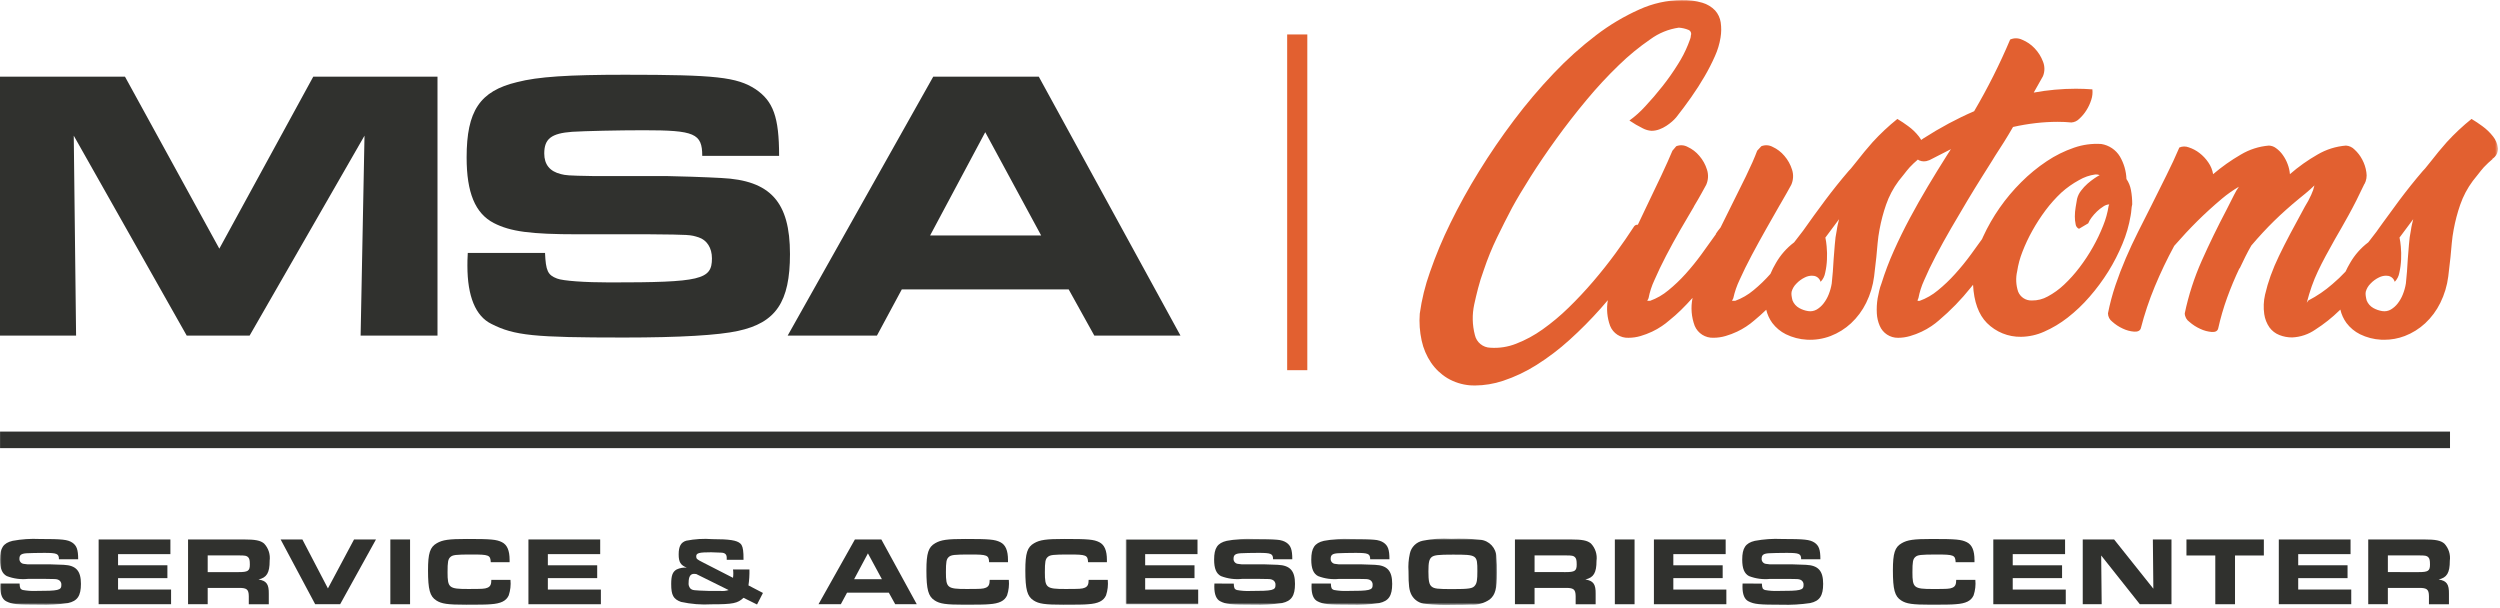 <?xml version="1.0" encoding="UTF-8"?> <svg xmlns="http://www.w3.org/2000/svg" xmlns:xlink="http://www.w3.org/1999/xlink" width="761px" height="185px" viewBox="0 0 761 185" version="1.1"><title>MSA-Customs-Tagline</title><defs><polygon id="path-1" points="0 0 760.387 0 760.387 184.101 0 184.101"></polygon><polygon id="path-3" points="0 0 113.017 0 113.017 20.184 0 20.184"></polygon></defs><g id="Page-1" stroke="none" stroke-width="1" fill="none" fill-rule="evenodd"><g id="MSA-Customs-Tagline"><polygon id="Fill-1" fill="#E26030" points="391.814 112.683 397.946 112.683 397.946 10.487 391.814 10.487"></polygon><polyline id="Fill-2" fill="#30312E" points="95.355 23.343 66.763 75.69 38.048 23.343 0 23.343 0 102.158 23.161 102.158 22.452 41.302 56.837 102.158 75.98 102.158 110.956 41.302 109.772 102.158 133.174 102.158 133.174 23.343 95.355 23.343"></polyline><path d="M165.907,76.989 C166.14,82.424 166.733,83.724 169.571,84.79 C171.342,85.499 178.077,85.971 185.638,85.971 C213.407,85.971 216.716,85.142 216.716,78.643 C216.716,75.454 215.18,73.092 212.698,72.262 C210.098,71.435 210.098,71.435 197.691,71.318 L175.952,71.318 C161.417,71.318 155.391,70.491 150.308,67.891 C144.637,64.936 142.041,58.674 142.041,47.921 C142.041,33.74 146.057,27.714 157.401,24.998 C163.782,23.342 173.002,22.753 190.25,22.753 C217.901,22.753 224.283,23.462 229.952,27.124 C235.387,30.788 237.16,35.632 237.16,47.448 L213.764,47.448 C213.764,40.595 211.401,39.647 195.922,39.647 C188.238,39.647 177.961,39.88 174.179,40.118 C167.798,40.59 165.671,42.247 165.671,46.736 C165.671,50.043 167.326,52.171 170.753,52.998 C172.171,53.347 172.643,53.469 180.441,53.589 L202.775,53.589 C204.9,53.589 215.534,53.938 219.552,54.181 C234.56,54.887 240.469,61.505 240.469,77.339 C240.469,91.874 236.216,98.253 224.634,100.736 C218.728,102.037 207.031,102.744 189.898,102.744 C162.6,102.744 156.574,102.155 149.605,98.608 C144.76,96.246 142.277,90.22 142.277,80.885 C142.277,80.176 142.277,78.64 142.393,76.987 L165.907,76.989" id="Fill-3" fill="#30312E"></path><g id="Group-8"><mask id="mask-2" fill="white"><use xlink:href="#path-1"></use></mask><g id="Clip-5"></g><path d="M316.924,71.672 L299.909,40.236 L283.128,71.672 L316.924,71.672 Z M284.075,23.341 L316.209,23.341 L359.34,102.163 L333.112,102.163 L325.311,88.102 L274.502,88.102 L266.934,102.163 L239.762,102.163 L284.075,23.341 L284.075,23.341 Z" id="Fill-4" fill="#30312E" mask="url(#mask-2)"></path><path d="M724.205,84.428 C723.22,84.893 722.331,85.541 721.585,86.336 C720.883,87.021 720.38,87.883 720.128,88.831 C720.062,89.236 720.062,89.649 720.128,90.054 C720.191,90.533 720.289,91.007 720.419,91.471 C720.813,92.449 721.532,93.26 722.455,93.769 C723.298,94.239 724.219,94.554 725.174,94.7 C726.077,94.845 727.002,94.673 727.792,94.212 C728.599,93.728 729.306,93.096 729.877,92.349 C730.522,91.514 731.044,90.591 731.428,89.609 C731.856,88.539 732.165,87.425 732.35,86.288 C732.605,83.94 732.799,81.461 732.932,78.851 C733.063,77.481 733.177,76.047 733.276,74.549 C733.377,73.002 733.588,71.464 733.906,69.947 C733.972,69.405 734.069,68.867 734.197,68.336 C734.324,67.783 734.453,67.244 734.583,66.722 L730.508,72.194 L730.411,72.293 C730.596,73.181 730.726,74.08 730.801,74.984 C730.929,76.316 730.961,77.656 730.895,78.993 C730.838,80.343 730.66,81.686 730.363,83.005 C730.188,84.054 729.697,85.026 728.956,85.79 C728.702,84.869 727.951,84.171 727.014,83.983 C726.778,83.94 726.538,83.918 726.297,83.919 C725.571,83.931 724.857,84.105 724.207,84.429 L724.205,84.428 Z M724.787,103.405 C722.562,103.291 720.383,102.725 718.384,101.743 C716.764,100.935 715.354,99.762 714.264,98.317 C713.373,97.097 712.739,95.707 712.402,94.234 L712.128,94.501 C709.89,96.686 707.435,98.637 704.801,100.322 C702.716,101.775 700.262,102.605 697.723,102.716 C696.395,102.722 695.078,102.473 693.843,101.984 C692.643,101.517 691.601,100.719 690.838,99.683 C689.993,98.474 689.445,97.083 689.237,95.623 C688.955,93.652 689.038,91.646 689.48,89.704 C689.931,87.749 690.498,85.823 691.178,83.935 C691.914,81.903 692.755,79.91 693.698,77.966 C694.7,75.88 695.847,73.614 697.14,71.166 C698.433,68.719 699.921,65.964 701.603,62.9 C702.335,61.743 702.983,60.534 703.54,59.284 C703.97,58.376 704.297,57.424 704.515,56.444 C704.384,56.577 703.964,56.969 703.253,57.62 C702.542,58.271 701.41,59.216 699.858,60.456 C697.074,62.745 694.536,65.012 692.243,67.255 C689.95,69.499 687.638,71.994 685.307,74.739 C684.661,75.849 684.047,76.99 683.466,78.162 C682.884,79.335 682.302,80.542 681.719,81.781 L681.719,81.587 C680.296,84.585 679.034,87.601 677.935,90.635 C676.829,93.687 675.922,96.807 675.219,99.977 C675.028,100.759 674.377,101.12 673.283,101.055 C672.072,100.958 670.888,100.642 669.79,100.123 C668.574,99.578 667.447,98.854 666.446,97.974 C665.591,97.383 665.068,96.42 665.04,95.381 C666.194,89.864 667.933,84.486 670.227,79.337 C672.522,74.187 675.028,69.035 677.746,63.881 C678.584,62.184 679.343,60.684 680.022,59.38 C680.449,58.491 680.953,57.64 681.526,56.837 C679.713,57.896 677.994,59.107 676.386,60.456 C673.669,62.745 671.163,65.029 668.868,67.307 C666.573,69.585 664.229,72.094 661.837,74.835 C659.652,78.855 657.678,82.986 655.923,87.211 C654.198,91.359 652.772,95.625 651.655,99.976 C651.396,100.694 650.717,101.019 649.619,100.953 C648.423,100.86 647.256,100.544 646.176,100.022 C645.009,99.489 643.93,98.781 642.977,97.923 C642.164,97.329 641.679,96.387 641.665,95.381 C642.24,92.481 643.002,89.622 643.945,86.82 C644.882,84.049 645.933,81.309 647.097,78.6 C648.261,75.891 649.506,73.219 650.831,70.583 C652.156,67.94 653.498,65.281 654.856,62.607 C656.408,59.479 657.928,56.432 659.415,53.463 C660.902,50.495 662.227,47.642 663.391,44.904 C664.299,44.507 665.327,44.488 666.249,44.85 C667.423,45.232 668.522,45.811 669.5,46.564 C670.556,47.371 671.474,48.346 672.217,49.448 C672.962,50.515 673.459,51.736 673.67,53.02 C676.297,50.781 679.121,48.785 682.107,47.055 C684.706,45.502 687.626,44.564 690.643,44.314 C691.435,44.342 692.198,44.615 692.826,45.097 C693.614,45.664 694.302,46.358 694.862,47.151 C695.491,48.023 695.997,48.977 696.367,49.987 C696.74,50.959 696.969,51.981 697.047,53.02 C699.64,50.759 702.451,48.761 705.438,47.055 C708.086,45.495 711.055,44.557 714.119,44.314 C715.112,44.382 716.045,44.818 716.734,45.537 C717.681,46.404 718.469,47.431 719.062,48.57 C719.708,49.773 720.135,51.081 720.323,52.433 C720.538,53.671 720.333,54.945 719.741,56.053 L719.741,55.954 C718.058,59.541 716.457,62.704 714.94,65.444 C713.422,68.184 712.015,70.661 710.718,72.877 C709.685,74.703 708.748,76.399 707.909,77.965 C707.069,79.53 706.293,81.063 705.58,82.562 C704.869,84.06 704.236,85.594 703.686,87.158 C703.135,88.723 702.634,90.387 702.181,92.148 L702.669,91.464 C705.303,90.104 707.762,88.429 709.991,86.474 C711.397,85.289 712.731,84.02 713.985,82.675 C714.402,81.765 714.868,80.878 715.382,80.018 C716.782,77.58 718.662,75.451 720.909,73.76 L723.434,70.485 C723.626,70.209 723.817,69.931 724.016,69.65 L725.568,67.498 C725.58,67.484 725.591,67.471 725.602,67.458 C727.166,65.272 728.755,63.101 730.37,60.945 C732.661,57.887 735.036,54.922 737.493,52.05 C737.982,51.562 738.436,51.039 738.849,50.485 C739.238,49.962 739.659,49.437 740.114,48.919 C741.468,47.159 743.035,45.268 744.815,43.246 C747.138,40.711 749.651,38.356 752.332,36.203 C753.469,36.879 754.57,37.613 755.631,38.403 C756.857,39.288 757.951,40.342 758.881,41.534 C759.704,42.561 760.224,43.798 760.383,45.105 C760.448,46.473 759.734,47.761 758.54,48.431 L758.831,48.331 C757.858,49.14 756.935,50.006 756.067,50.926 C755.52,51.547 754.922,52.28 754.274,53.126 L752.719,55.077 C751.081,57.281 749.788,59.722 748.888,62.317 C748.037,64.774 747.374,67.291 746.903,69.848 C746.641,71.22 746.448,72.602 746.321,74.004 C746.194,75.405 746.057,76.826 745.931,78.259 L745.255,84.131 C744.903,86.937 744.082,89.665 742.829,92.2 C741.684,94.534 740.124,96.639 738.223,98.412 C736.418,100.083 734.312,101.395 732.016,102.278 C730.018,103.043 727.896,103.432 725.757,103.426 C725.433,103.431 725.11,103.423 724.786,103.406 L724.787,103.405 Z M632.844,54.833 C630.925,55.876 629.135,57.14 627.509,58.599 C625.736,60.262 624.113,62.078 622.657,64.026 C621.181,66.006 619.837,68.082 618.636,70.24 C617.482,72.3 616.476,74.44 615.626,76.643 C614.874,78.551 614.338,80.537 614.028,82.563 C613.551,84.62 613.651,86.769 614.319,88.773 C614.997,90.464 616.669,91.544 618.489,91.466 C620.186,91.495 621.859,91.072 623.339,90.242 C625.138,89.276 626.801,88.076 628.284,86.672 C629.998,85.063 631.571,83.31 632.987,81.433 C634.506,79.445 635.884,77.353 637.11,75.171 C638.294,73.077 639.331,70.903 640.212,68.664 C640.99,66.745 641.544,64.743 641.863,62.697 L642.057,62.212 C641.412,62.254 640.792,62.473 640.264,62.845 C639.567,63.283 638.916,63.79 638.322,64.359 C637.721,64.932 637.17,65.555 636.674,66.222 C636.254,66.758 635.911,67.35 635.655,67.981 L632.843,69.645 C632.284,69.402 631.896,68.88 631.825,68.275 C631.656,67.488 631.574,66.685 631.582,65.879 C631.586,64.943 631.668,64.008 631.825,63.085 C631.983,62.108 632.129,61.259 632.259,60.539 C632.483,59.632 632.896,58.783 633.472,58.047 C634.058,57.263 634.724,56.541 635.46,55.896 C636.121,55.315 636.817,54.777 637.544,54.282 C638.059,53.926 638.594,53.598 639.146,53.302 C638.715,53.131 638.25,53.064 637.788,53.107 C636.042,53.351 634.362,53.937 632.844,54.834 L632.844,54.833 Z M549.435,84.429 C548.449,84.895 547.561,85.542 546.815,86.337 C546.113,87.021 545.609,87.884 545.358,88.832 C545.291,89.237 545.291,89.651 545.358,90.056 C545.421,90.534 545.518,91.008 545.649,91.473 C546.043,92.45 546.763,93.261 547.686,93.77 C548.529,94.24 549.449,94.555 550.403,94.701 C551.307,94.846 552.232,94.674 553.023,94.213 C553.828,93.729 554.535,93.097 555.106,92.35 C555.75,91.515 556.273,90.592 556.659,89.61 C557.087,88.54 557.396,87.427 557.58,86.289 C557.834,83.941 558.033,81.462 558.162,78.852 C558.294,77.483 558.408,76.049 558.504,74.55 C558.606,73.003 558.817,71.465 559.135,69.948 C559.202,69.406 559.3,68.868 559.428,68.337 C559.554,67.784 559.681,67.245 559.813,66.723 L555.738,72.196 L555.64,72.295 C555.826,73.182 555.956,74.081 556.03,74.985 C556.16,76.317 556.192,77.657 556.124,78.994 C556.069,80.345 555.891,81.687 555.592,83.006 C555.417,84.055 554.927,85.026 554.187,85.791 C553.932,84.871 553.181,84.172 552.245,83.984 C552.008,83.941 551.768,83.919 551.527,83.92 C550.8,83.932 550.085,84.106 549.435,84.429 Z M447.499,117.296 C445.05,117.099 442.679,116.347 440.564,115.097 C438.601,113.9 436.915,112.299 435.618,110.4 C434.246,108.369 433.275,106.095 432.756,103.7 C432.163,101.002 431.967,98.232 432.175,95.478 C432.772,91.162 433.813,86.919 435.28,82.816 C437.04,77.735 439.113,72.769 441.488,67.945 C444.132,62.536 447.047,57.263 450.22,52.147 C453.517,46.8 457.073,41.6 460.886,36.545 C464.632,31.57 468.664,26.817 472.96,22.308 C476.94,18.104 481.252,14.228 485.856,10.718 C489.918,7.606 494.329,4.979 498.999,2.89 C503.053,1.043 507.447,0.061 511.901,0.006 C514.033,-0.047 516.159,0.233 518.204,0.837 C519.68,1.267 521.017,2.076 522.083,3.184 C522.989,4.201 523.579,5.461 523.781,6.808 C524.005,8.349 523.988,9.916 523.731,11.451 C523.417,13.393 522.846,15.285 522.033,17.076 C521.098,19.188 520.045,21.245 518.879,23.239 C517.651,25.359 516.293,27.478 514.804,29.594 C513.315,31.711 511.796,33.749 510.247,35.709 C509.861,36.166 509.44,36.592 508.987,36.983 C508.437,37.464 507.854,37.905 507.241,38.303 C506.573,38.74 505.859,39.101 505.11,39.378 C504.335,39.671 503.513,39.821 502.684,39.819 C501.786,39.751 500.912,39.502 500.113,39.087 C498.685,38.387 497.308,37.585 495.994,36.688 C497.738,35.423 499.346,33.982 500.794,32.386 C502.569,30.495 504.331,28.44 506.079,26.223 C507.773,24.081 509.343,21.844 510.781,19.523 C511.98,17.649 513.002,15.667 513.834,13.603 C514.091,12.954 514.3,12.398 514.464,11.939 C514.61,11.565 514.692,11.168 514.706,10.767 C514.955,10.107 514.633,9.369 513.981,9.102 C513.039,8.714 512.039,8.483 511.022,8.418 C507.9,8.867 504.936,10.076 502.39,11.939 C498.97,14.284 495.757,16.919 492.787,19.813 C489.313,23.167 486.026,26.711 482.942,30.428 C479.682,34.341 476.612,38.288 473.735,42.27 C470.858,46.252 468.255,50.082 465.926,53.761 C463.598,57.446 461.722,60.592 460.299,63.2 C458.747,66.137 457.212,69.17 455.695,72.3 C454.143,75.503 452.798,78.803 451.67,82.178 C450.956,84.136 450.373,85.995 449.923,87.755 C449.467,89.514 449.083,91.147 448.759,92.645 C448.089,95.732 448.156,98.933 448.955,101.988 C449.461,104.216 451.423,105.811 453.707,105.85 C456.366,106.025 459.03,105.609 461.508,104.63 C464.364,103.523 467.069,102.06 469.559,100.276 C472.362,98.283 475.006,96.074 477.464,93.67 C480.05,91.16 482.555,88.488 484.98,85.652 C487.405,82.817 489.668,79.964 491.77,77.093 C493.866,74.221 495.757,71.481 497.445,68.874 C497.711,68.535 498.133,68.359 498.561,68.408 C499.441,66.597 500.297,64.796 501.131,63.007 C502.744,59.682 504.263,56.503 505.687,53.469 C507.11,50.436 508.243,47.906 509.086,45.879 L510.251,44.511 C511.37,44.06 512.633,44.131 513.695,44.707 C515.081,45.34 516.306,46.276 517.282,47.446 C518.342,48.671 519.135,50.104 519.61,51.653 C520.1,53.163 520.014,54.8 519.37,56.251 C519.045,56.837 518.56,57.718 517.915,58.892 C517.27,60.067 516.494,61.403 515.586,62.901 L515.682,62.802 C514.388,64.959 512.982,67.358 511.464,69.997 C509.945,72.637 508.507,75.262 507.149,77.871 C505.791,80.479 504.612,82.941 503.609,85.258 C502.781,87.016 502.178,88.872 501.814,90.782 L501.424,91.565 L502.297,91.565 C504.313,90.835 506.184,89.758 507.828,88.383 C509.701,86.859 511.452,85.192 513.067,83.397 C514.783,81.494 516.399,79.502 517.909,77.431 C519.462,75.311 520.948,73.24 522.37,71.218 L522.274,71.218 C522.478,70.877 522.705,70.551 522.953,70.241 C523.21,69.914 523.469,69.59 523.729,69.264 L526.541,63.59 C528.286,60.132 529.919,56.837 531.44,53.707 C532.962,50.576 534.11,47.967 534.884,45.879 L536.145,44.511 C537.265,44.06 538.527,44.132 539.588,44.707 C540.973,45.343 542.198,46.28 543.174,47.45 C544.234,48.675 545.027,50.108 545.503,51.656 C545.992,53.167 545.905,54.804 545.259,56.254 C545,56.776 544.548,57.591 543.903,58.699 C543.258,59.808 542.547,61.045 541.771,62.412 L541.87,62.216 C540.638,64.368 539.247,66.813 537.697,69.551 C536.147,72.29 534.66,74.998 533.235,77.676 C531.813,80.351 530.584,82.846 529.549,85.16 C528.688,86.954 528.038,88.842 527.61,90.786 L527.22,91.568 L528.193,91.568 C530.227,90.826 532.114,89.734 533.771,88.342 C535.619,86.826 537.341,85.163 538.92,83.369 C539.404,82.218 539.969,81.102 540.608,80.029 C542.008,77.59 543.889,75.461 546.136,73.771 L548.851,70.247 C551.05,67.12 553.297,64.023 555.591,60.954 C557.886,57.886 560.262,54.919 562.721,52.052 C563.21,51.564 563.663,51.041 564.077,50.487 C564.467,49.965 564.886,49.44 565.34,48.922 C566.694,47.161 568.262,45.27 570.043,43.248 C572.366,40.713 574.878,38.359 577.558,36.205 C578.695,36.881 579.796,37.616 580.857,38.406 C582.083,39.29 583.177,40.344 584.107,41.536 C584.367,41.874 584.6,42.232 584.805,42.605 C584.996,42.456 585.198,42.312 585.414,42.172 C588.064,40.475 590.667,38.942 593.222,37.574 C595.777,36.207 598.346,34.967 600.93,33.855 C605.057,26.83 608.719,19.542 611.892,12.038 C613.052,11.517 614.383,11.536 615.529,12.088 C616.962,12.671 618.254,13.553 619.318,14.676 C620.439,15.842 621.311,17.224 621.88,18.737 C622.462,20.165 622.462,21.764 621.88,23.191 L619.069,28.182 C623.294,27.409 627.581,27.016 631.876,27.007 C632.524,27.007 633.362,27.023 634.398,27.057 C635.434,27.092 636.273,27.138 636.92,27.201 C637.039,28.273 636.923,29.358 636.581,30.38 C636.226,31.519 635.719,32.606 635.076,33.61 C634.473,34.571 633.739,35.442 632.895,36.199 C632.264,36.842 631.417,37.227 630.519,37.28 C629.871,37.215 629.189,37.163 628.482,37.132 C627.776,37.101 627.057,37.084 626.346,37.084 C624.11,37.087 621.876,37.218 619.655,37.477 C617.34,37.745 615.041,38.136 612.768,38.648 C611.865,40.213 610.944,41.746 610.005,43.246 C609.067,44.745 608.145,46.181 607.241,47.553 L606.465,48.825 C605.688,50.063 604.622,51.759 603.264,53.913 C601.906,56.067 600.436,58.464 598.851,61.103 C597.266,63.742 595.634,66.513 593.954,69.416 C592.275,72.319 590.722,75.124 589.297,77.83 C587.875,80.537 586.678,83.032 585.708,85.314 C584.904,87.061 584.317,88.901 583.961,90.791 C583.852,90.933 583.785,91.102 583.768,91.28 C583.777,91.388 583.742,91.494 583.67,91.574 L584.348,91.574 C586.363,90.844 588.235,89.768 589.878,88.392 C591.752,86.868 593.504,85.2 595.117,83.403 C596.836,81.5 598.455,79.51 599.967,77.439 C601.125,75.859 602.246,74.307 603.332,72.782 C603.436,72.542 603.543,72.302 603.653,72.062 C606.496,65.884 610.421,60.265 615.243,55.471 C617.623,53.081 620.237,50.936 623.044,49.067 C625.618,47.343 628.406,45.961 631.337,44.956 C633.999,44.03 636.82,43.648 639.633,43.831 C641.994,44.204 644.07,45.601 645.304,47.648 C646.52,49.731 647.203,52.082 647.294,54.493 C647.977,55.492 648.442,56.624 648.658,57.815 C648.929,59.268 649.059,60.744 649.046,62.221 C648.917,62.734 648.837,63.257 648.804,63.784 C648.758,64.409 648.678,65.03 648.563,65.646 C648.069,68.586 647.239,71.458 646.087,74.207 C644.885,77.126 643.445,79.939 641.78,82.621 C640.081,85.345 638.167,87.929 636.055,90.347 C634.039,92.681 631.798,94.811 629.364,96.705 C627.173,98.414 624.779,99.844 622.236,100.963 C620.023,101.957 617.63,102.489 615.204,102.525 C611.317,102.591 607.57,101.073 604.824,98.321 C602.281,95.753 600.871,91.872 600.597,86.678 C600.373,86.957 600.15,87.237 599.926,87.515 C597.012,91.168 593.746,94.526 590.177,97.542 C589.471,98.159 588.726,98.732 587.948,99.256 C586.991,99.905 585.985,100.477 584.938,100.968 C583.81,101.499 582.642,101.94 581.445,102.288 C580.249,102.644 579.007,102.826 577.759,102.828 C575.326,102.854 573.12,101.403 572.182,99.158 C571.673,97.981 571.378,96.722 571.31,95.442 C571.219,93.888 571.3,92.329 571.551,90.794 C571.682,90.078 571.841,89.311 572.039,88.494 C572.208,87.744 572.435,87.008 572.717,86.293 C573.776,82.894 575.038,79.563 576.498,76.316 C577.985,72.988 579.6,69.694 581.345,66.434 C583.09,63.173 584.917,59.945 586.825,56.751 C588.734,53.554 590.659,50.424 592.599,47.36 L593.86,45.403 L587.361,48.727 L587.07,48.826 C586.158,49.223 585.122,49.223 584.209,48.826 C584.066,48.75 583.928,48.664 583.796,48.57 C582.918,49.307 582.084,50.096 581.299,50.932 C580.751,51.552 580.152,52.286 579.506,53.132 L577.947,55.077 C576.307,57.28 575.016,59.722 574.116,62.317 C573.265,64.773 572.601,67.291 572.13,69.848 C571.869,71.22 571.675,72.602 571.548,74.004 C571.421,75.405 571.287,76.826 571.158,78.259 L570.48,84.131 C570.129,86.937 569.309,89.665 568.055,92.2 C566.909,94.533 565.349,96.638 563.45,98.412 C561.645,100.083 559.538,101.395 557.242,102.278 C554.939,103.158 552.475,103.541 550.013,103.402 C547.788,103.287 545.609,102.722 543.61,101.739 C541.99,100.931 540.579,99.759 539.488,98.314 C538.609,97.109 537.981,95.739 537.64,94.287 C536.461,95.425 535.25,96.506 534.008,97.53 C532.427,98.908 530.664,100.06 528.768,100.956 C527.64,101.486 526.472,101.928 525.276,102.278 C524.078,102.631 522.836,102.812 521.587,102.815 C519.117,102.918 516.841,101.479 515.874,99.203 C514.867,96.517 514.633,93.602 515.196,90.789 L515.196,90.69 C514.032,91.998 512.868,93.221 511.704,94.36 C510.563,95.481 509.366,96.542 508.115,97.538 C507.409,98.158 506.663,98.731 505.882,99.252 C504.927,99.902 503.923,100.474 502.877,100.965 C501.749,101.496 500.581,101.938 499.384,102.288 C498.188,102.641 496.948,102.821 495.702,102.824 C493.264,102.92 491.03,101.469 490.126,99.203 C489.202,96.703 488.961,94.001 489.427,91.376 C488.716,92.219 487.996,93.051 487.269,93.872 C484.281,97.242 481.108,100.442 477.765,103.459 C474.646,106.289 471.287,108.842 467.725,111.088 C464.525,113.114 461.089,114.741 457.495,115.932 C454.741,116.847 451.86,117.323 448.958,117.344 C448.469,117.342 447.983,117.326 447.499,117.296 L447.499,117.296 Z" id="Fill-6" fill="#E26030" mask="url(#mask-2)"></path><path d="M0.109,177.632 C0.08,178.046 0.08,178.429 0.08,178.609 C0.08,180.944 0.701,182.451 1.912,183.042 C3.658,183.938 5.162,184.077 11.987,184.077 C14.893,184.169 17.802,184.001 20.678,183.576 C23.576,182.955 24.636,181.363 24.636,177.723 C24.636,173.764 23.159,172.107 19.403,171.93 C18.397,171.872 15.738,171.783 15.204,171.783 L9.61,171.783 C8.799,171.836 7.984,171.787 7.185,171.635 C6.416,171.527 5.861,170.842 5.913,170.068 C5.913,168.947 6.447,168.532 8.041,168.413 C8.986,168.355 11.558,168.297 13.479,168.297 C17.35,168.297 17.942,168.529 17.942,170.247 L23.795,170.247 C23.795,167.291 23.346,166.08 21.992,165.161 C20.573,164.245 18.975,164.068 12.06,164.068 C9.308,163.937 6.551,164.125 3.842,164.628 C1.006,165.299 0,166.814 0,170.361 C0,173.048 0.65,174.615 2.069,175.357 C4.109,176.148 6.308,176.442 8.484,176.215 L13.922,176.215 C17.026,176.244 17.026,176.244 17.677,176.448 C18.331,176.696 18.741,177.347 18.683,178.044 C18.683,179.674 17.854,179.875 10.909,179.875 C9.559,179.929 8.207,179.83 6.879,179.58 C6.168,179.313 6.021,178.988 5.962,177.63 L0.109,177.632" id="Fill-7" fill="#30312E" mask="url(#mask-2)"></path></g><polyline id="Fill-9" fill="#30312E" points="30.025 164.213 30.025 183.928 52.076 183.928 52.076 179.464 35.936 179.464 35.936 175.979 50.955 175.979 50.955 172.076 35.936 172.076 35.936 168.676 51.87 168.676 51.87 164.211 30.025 164.213"></polyline><path d="M72.588,174.148 L63.223,174.148 L63.223,169.069 L72.8,169.069 C74.603,169.069 75.107,169.158 75.55,169.631 C75.936,170.045 76.052,170.576 76.052,171.843 C76.052,173.793 75.49,174.149 72.593,174.149 M82.077,170.715 C82.344,168.796 81.724,166.859 80.391,165.452 C79.271,164.507 77.731,164.212 74.243,164.212 L57.244,164.212 L57.244,183.928 L63.223,183.928 L63.223,178.961 L72.421,178.961 C75.108,178.903 75.701,179.347 75.732,181.474 L75.732,183.938 L81.82,183.938 L81.82,180.824 C81.878,177.839 81.148,176.794 78.686,176.391 C81.198,175.828 82.084,174.375 82.084,170.715" id="Fill-10" fill="#30312E"></path><polyline id="Fill-11" fill="#30312E" points="95.943 183.928 103.54 183.928 114.447 164.212 107.77 164.212 99.819 179.115 92.045 164.212 85.424 164.212 95.943 183.928"></polyline><polygon id="Fill-12" fill="#30312E" points="118.822 183.929 124.823 183.929 124.823 164.211 118.822 164.211"></polygon><path d="M149.564,176.507 C149.564,177.926 149.239,178.547 148.382,178.901 C147.525,179.255 146.905,179.286 142.444,179.286 C136.681,179.286 136.237,178.937 136.237,174.201 C136.237,171.008 136.385,170.211 137.096,169.559 C137.806,168.907 138.725,168.79 143.627,168.79 C148.829,168.79 149.272,168.967 149.39,171.126 L155.124,171.126 L155.124,170.476 C155.124,167.578 154.385,165.834 152.789,165.038 C151.105,164.209 149.509,164.061 142.148,164.061 C136.62,164.061 134.729,164.328 132.951,165.361 C130.882,166.543 130.29,168.407 130.29,173.608 C130.29,179.461 130.853,181.525 132.803,182.771 C134.399,183.806 136.23,184.072 141.907,184.072 C145.835,184.072 148.202,184.045 149.417,183.926 C152.492,183.72 154.088,182.92 154.855,181.239 C155.362,179.717 155.543,178.106 155.389,176.509 L149.564,176.507" id="Fill-13" fill="#30312E"></path><g id="Group-17" transform="translate(160.855, 164.03)" fill="#30312E"><polyline id="Fill-14" points="0 0.181 0 19.898 22.052 19.898 22.052 15.434 5.911 15.434 5.911 11.949 20.93 11.949 20.93 8.045 5.911 8.045 5.911 4.646 21.844 4.646 21.844 0.181 0 0.181"></polyline><path d="M58.46,15.852 L55.061,15.852 C50.036,15.675 50.007,15.675 49.298,15.113 C48.867,14.618 48.672,13.96 48.765,13.311 C48.765,11.508 49.298,10.65 50.419,10.65 C50.567,10.65 50.834,10.68 51.091,10.709 L60.943,15.586 C60.141,15.836 59.297,15.927 58.46,15.852 M66.975,14.164 C67.213,12.56 67.312,10.938 67.271,9.316 L62.273,9.316 C62.335,9.717 62.365,10.122 62.363,10.527 C62.368,10.972 62.338,11.417 62.273,11.857 L53.026,7.124 C51.253,6.228 51.076,6.06 51.076,5.321 C51.076,4.316 51.934,4.082 55.599,4.082 C56.014,4.082 58.286,4.171 58.763,4.198 C59.856,4.256 60.359,4.76 60.359,5.734 L60.359,6.383 L65.473,6.383 C65.473,5.319 65.473,5.172 65.444,4.637 C65.355,2.864 65.095,1.95 64.499,1.415 C63.435,0.438 61.188,0.086 55.99,0.086 C53.331,-0.118 50.656,0.041 48.04,0.558 C46.41,1.06 45.733,2.273 45.733,4.725 C45.733,7.09 46.325,8.037 48.216,8.756 C47.15,8.668 46.08,8.862 45.112,9.318 C43.873,10.029 43.458,11.181 43.458,13.752 C43.458,17.151 44.108,18.334 46.443,19.19 C49.508,19.86 52.65,20.106 55.781,19.92 C62.274,19.92 63.674,19.625 65.476,17.941 L69.585,19.981 L71.387,16.464 L66.975,14.164" id="Fill-16"></path></g><path d="M259.998,176.301 L264.197,168.442 L268.451,176.306 L259.998,176.301 Z M268.279,164.21 L260.234,164.21 L249.15,183.927 L255.948,183.927 L257.84,180.41 L270.556,180.41 L272.506,183.927 L279.065,183.927 L268.279,164.21 L268.279,164.21 Z" id="Fill-18" fill="#30312E"></path><path d="M301.263,176.507 C301.263,177.926 300.938,178.547 300.081,178.901 C299.224,179.255 298.604,179.286 294.143,179.286 C288.38,179.286 287.937,178.937 287.937,174.201 C287.937,171.008 288.084,170.211 288.795,169.559 C289.505,168.907 290.425,168.79 295.326,168.79 C300.528,168.79 300.971,168.967 301.089,171.126 L306.833,171.126 L306.833,170.476 C306.833,167.578 306.094,165.834 304.497,165.038 C302.814,164.209 301.217,164.061 293.857,164.061 C288.329,164.061 286.437,164.328 284.659,165.361 C282.59,166.543 281.999,168.407 281.999,173.608 C281.999,179.461 282.561,181.525 284.511,182.771 C286.099,183.807 287.931,184.069 293.607,184.069 C297.538,184.069 299.903,184.04 301.114,183.921 C304.189,183.715 305.785,182.915 306.552,181.234 C307.058,179.712 307.24,178.101 307.085,176.505 L301.263,176.507" id="Fill-19" fill="#30312E"></path><path d="M331.384,176.507 C331.384,177.926 331.059,178.547 330.202,178.901 C329.345,179.255 328.725,179.286 324.264,179.286 C318.501,179.286 318.058,178.937 318.058,174.201 C318.058,171.008 318.206,170.211 318.916,169.559 C319.626,168.907 320.546,168.79 325.447,168.79 C330.649,168.79 331.092,168.967 331.211,171.126 L336.945,171.126 L336.945,170.476 C336.945,167.578 336.205,165.834 334.609,165.038 C332.926,164.209 331.329,164.061 323.969,164.061 C318.441,164.061 316.549,164.328 314.771,165.361 C312.702,166.543 312.111,168.407 312.111,173.608 C312.111,179.461 312.673,181.525 314.623,182.771 C316.219,183.806 318.051,184.072 323.728,184.072 C327.653,184.072 330.024,184.045 331.235,183.926 C334.31,183.72 335.906,182.92 336.673,181.239 C337.18,179.717 337.361,178.106 337.207,176.509 L331.384,176.507" id="Fill-20" fill="#30312E"></path><g id="Group-26" transform="translate(342.676, 163.93)"><mask id="mask-4" fill="white"><use xlink:href="#path-3"></use></mask><g id="Clip-22"></g><polyline id="Fill-21" fill="#30312E" mask="url(#mask-4)" points="0 0.281 0 19.998 22.052 19.998 22.052 15.534 5.912 15.534 5.912 12.049 20.931 12.049 20.931 8.145 5.912 8.145 5.912 4.746 21.844 4.746 21.844 0.281 0 0.281"></polyline><path d="M26.989,13.702 C26.959,14.116 26.959,14.499 26.959,14.679 C26.959,17.014 27.58,18.521 28.791,19.112 C30.537,20.008 32.042,20.147 38.867,20.147 C41.774,20.237 44.684,20.068 47.561,19.643 C50.459,19.023 51.52,17.431 51.52,13.79 C51.52,9.832 50.043,8.175 46.287,7.998 C45.281,7.94 42.621,7.85 42.095,7.85 L36.501,7.85 C35.693,7.903 34.882,7.853 34.087,7.702 C33.319,7.593 32.764,6.91 32.816,6.135 C32.816,5.015 33.349,4.599 34.943,4.481 C35.888,4.423 38.46,4.364 40.381,4.364 C44.253,4.364 44.844,4.597 44.844,6.314 L50.697,6.314 C50.697,3.358 50.249,2.148 48.895,1.229 C47.475,0.313 45.878,0.136 38.962,0.136 C36.21,0.006 33.453,0.194 30.745,0.698 C27.907,1.37 26.902,2.886 26.902,6.432 C26.902,9.119 27.552,10.686 28.971,11.428 C31.011,12.219 33.21,12.514 35.386,12.286 L40.827,12.286 C43.931,12.308 43.931,12.308 44.582,12.533 C45.235,12.782 45.645,13.433 45.587,14.129 C45.587,15.759 44.758,15.961 37.813,15.961 C36.467,16.014 35.12,15.916 33.796,15.667 C33.086,15.401 32.938,15.076 32.88,13.717 L26.989,13.702" id="Fill-23" fill="#30312E" mask="url(#mask-4)"></path><path d="M56.579,13.702 C56.55,14.116 56.55,14.499 56.55,14.679 C56.55,17.014 57.17,18.521 58.381,19.112 C60.128,20.008 61.632,20.147 68.457,20.147 C71.363,20.239 74.271,20.071 77.147,19.646 C80.045,19.025 81.106,17.433 81.106,13.793 C81.106,9.834 79.628,8.177 75.872,8 C74.866,7.942 72.207,7.853 71.674,7.853 L66.076,7.853 C65.264,7.906 64.45,7.857 63.651,7.705 C62.882,7.595 62.328,6.912 62.379,6.138 C62.379,5.017 62.913,4.602 64.506,4.483 C65.452,4.425 68.024,4.367 69.945,4.367 C73.816,4.367 74.407,4.599 74.407,6.317 L80.27,6.317 C80.27,3.361 79.821,2.15 78.467,1.231 C77.048,0.315 75.451,0.138 68.535,0.138 C65.783,0.008 63.026,0.197 60.317,0.7 C57.48,1.372 56.475,2.888 56.475,6.434 C56.475,9.122 57.125,10.689 58.544,11.43 C60.584,12.222 62.783,12.516 64.959,12.288 L70.398,12.288 C73.502,12.318 73.502,12.318 74.152,12.521 C74.806,12.77 75.216,13.421 75.158,14.118 C75.158,15.748 74.329,15.949 67.384,15.949 C66.034,16.003 64.682,15.904 63.354,15.653 C62.644,15.387 62.496,15.062 62.437,13.703 L56.579,13.702" id="Fill-24" fill="#30312E" mask="url(#mask-4)"></path><path d="M106.326,14.269 C105.655,15.214 104.58,15.389 99.409,15.389 C94.886,15.389 93.913,15.272 93.113,14.62 C92.374,14 92.136,12.937 92.136,10.039 C92.136,7.202 92.369,6.233 93.171,5.605 C93.942,5.045 95.143,4.898 99.557,4.898 C106.947,4.898 107.036,4.956 107.036,9.923 C107.036,12.554 106.889,13.559 106.326,14.269 M112.832,5.659 C112.781,2.897 110.658,0.616 107.906,0.368 C104.977,0.051 102.028,-0.048 99.084,0.073 C96.184,-0.123 93.27,0.076 90.423,0.664 C88.46,1.058 86.916,2.578 86.492,4.535 C86.084,6.329 85.944,8.173 86.077,10.008 C86.077,14.322 86.254,15.771 87.022,17.22 C87.878,18.764 89.46,19.767 91.221,19.883 C93.97,20.199 96.74,20.308 99.506,20.208 C101.427,20.208 104.058,20.179 105.121,20.118 C107.146,20.25 109.155,19.687 110.818,18.524 C112.502,17.136 113.006,15.213 113.006,10.464 C113.044,8.863 112.986,7.26 112.833,5.666" id="Fill-25" fill="#30312E" mask="url(#mask-4)"></path></g><path d="M476.492,174.148 L467.123,174.137 L467.123,169.069 L476.695,169.069 C478.497,169.069 479.001,169.158 479.445,169.631 C479.83,170.045 479.947,170.576 479.947,171.843 C479.947,173.793 479.384,174.149 476.488,174.149 M485.979,170.715 C486.248,168.796 485.628,166.859 484.295,165.452 C483.175,164.507 481.635,164.212 478.147,164.212 L461.148,164.212 L461.148,183.928 L467.12,183.928 L467.12,178.961 L476.318,178.961 C479.005,178.903 479.597,179.347 479.629,181.474 L479.629,183.938 L485.714,183.938 L485.714,180.824 C485.773,177.839 485.043,176.794 482.58,176.391 C485.093,175.828 485.979,174.375 485.979,170.715" id="Fill-27" fill="#30312E"></path><polygon id="Fill-28" fill="#30312E" points="491.559 183.929 497.56 183.929 497.56 164.211 491.559 164.211"></polygon><g id="Group-32" transform="translate(503.451, 164.028)" fill="#30312E"><polyline id="Fill-29" points="-1.13686838e-13 0.183 -1.13686838e-13 19.9 22.052 19.9 22.052 15.436 5.911 15.436 5.911 11.951 20.93 11.951 20.93 8.047 5.911 8.047 5.911 4.648 21.841 4.648 21.841 0.183 -1.13686838e-13 0.183"></polyline><path d="M26.988,13.604 C26.959,14.018 26.959,14.401 26.959,14.581 C26.959,16.916 27.58,18.423 28.791,19.014 C30.537,19.91 32.041,20.049 38.866,20.049 C41.772,20.141 44.68,19.973 47.557,19.548 C50.454,18.927 51.515,17.335 51.515,13.695 C51.515,9.736 50.038,8.079 46.282,7.902 C45.277,7.844 42.616,7.755 42.083,7.755 L36.49,7.755 C35.679,7.808 34.864,7.759 34.065,7.607 C33.296,7.499 32.741,6.814 32.793,6.04 C32.793,4.919 33.327,4.504 34.921,4.385 C35.866,4.327 38.438,4.269 40.359,4.269 C44.23,4.269 44.822,4.501 44.822,6.219 L50.674,6.219 C50.674,3.263 50.226,2.052 48.872,1.133 C47.453,0.217 45.855,0.04 38.94,0.04 C36.188,-0.09 33.43,0.099 30.722,0.602 C27.885,1.274 26.88,2.79 26.88,6.336 C26.88,9.024 27.53,10.591 28.949,11.332 C30.989,12.124 33.188,12.418 35.364,12.19 L40.798,12.19 C43.901,12.22 43.901,12.22 44.553,12.423 C45.206,12.672 45.616,13.323 45.557,14.02 C45.557,15.65 44.728,15.851 37.783,15.851 C36.443,15.907 35.101,15.811 33.782,15.565 C33.072,15.298 32.924,14.973 32.866,13.614 L26.988,13.604" id="Fill-31"></path></g><path d="M595.471,176.512 C595.471,177.931 595.147,178.552 594.29,178.906 C593.433,179.26 592.812,179.291 588.352,179.291 C582.589,179.291 582.145,178.942 582.145,174.205 C582.145,171.013 582.293,170.215 583.003,169.563 C583.713,168.911 584.633,168.795 589.535,168.795 C594.737,168.795 595.179,168.972 595.298,171.13 L601.032,171.13 L601.032,170.481 C601.032,167.583 600.293,165.839 598.696,165.042 C597.013,164.214 595.417,164.066 588.056,164.066 C582.528,164.066 580.636,164.332 578.858,165.366 C576.789,166.544 576.198,168.393 576.198,173.608 C576.198,179.461 576.76,181.525 578.71,182.771 C580.307,183.807 582.138,184.069 587.815,184.069 C591.747,184.069 594.111,184.04 595.322,183.921 C598.397,183.715 599.993,182.915 600.761,181.234 C601.267,179.712 601.448,178.101 601.294,176.505 L595.471,176.512" id="Fill-33" fill="#30312E"></path><polyline id="Fill-34" fill="#30312E" points="606.763 164.211 606.763 183.928 628.818 183.928 628.818 179.464 612.674 179.464 612.674 175.979 627.693 175.979 627.693 172.075 612.674 172.075 612.674 168.676 628.607 168.676 628.607 164.211 606.763 164.211"></polyline><polyline id="Fill-35" fill="#30312E" points="633.987 183.928 639.75 183.928 639.602 169.09 651.37 183.928 660.998 183.928 660.998 164.211 655.331 164.211 655.479 179.198 643.535 164.211 633.988 164.211 633.987 183.928"></polyline><polyline id="Fill-36" fill="#30312E" points="674.336 183.928 680.337 183.928 680.337 169.091 689.117 169.091 689.117 164.211 665.557 164.211 665.557 169.088 674.336 169.088 674.336 183.928"></polyline><polyline id="Fill-37" fill="#30312E" points="693.668 164.213 693.668 183.928 715.72 183.928 715.72 179.464 699.575 179.464 699.575 175.979 714.594 175.979 714.594 172.076 699.575 172.076 699.575 168.676 715.508 168.676 715.508 164.211 693.668 164.213"></polyline><path d="M736.236,174.154 L726.867,174.143 L726.867,169.069 L736.436,169.069 C738.238,169.069 738.742,169.158 739.186,169.631 C739.571,170.045 739.688,170.576 739.688,171.843 C739.688,173.793 739.125,174.149 736.229,174.149 M745.722,170.715 C745.991,168.796 745.371,166.859 744.039,165.452 C742.919,164.507 741.378,164.212 737.89,164.212 L720.891,164.212 L720.891,183.928 L726.863,183.928 L726.863,178.961 L736.061,178.961 C738.748,178.903 739.341,179.347 739.372,181.474 L739.372,183.938 L745.46,183.938 L745.46,180.824 C745.518,177.839 744.788,176.794 742.326,176.391 C744.838,175.828 745.724,174.375 745.724,170.715" id="Fill-38" fill="#30312E"></path><polygon id="Fill-39" fill="#30312E" points="0.019 136.413 745.784 136.413 745.784 131.373 0.019 131.373"></polygon></g></g></svg> 